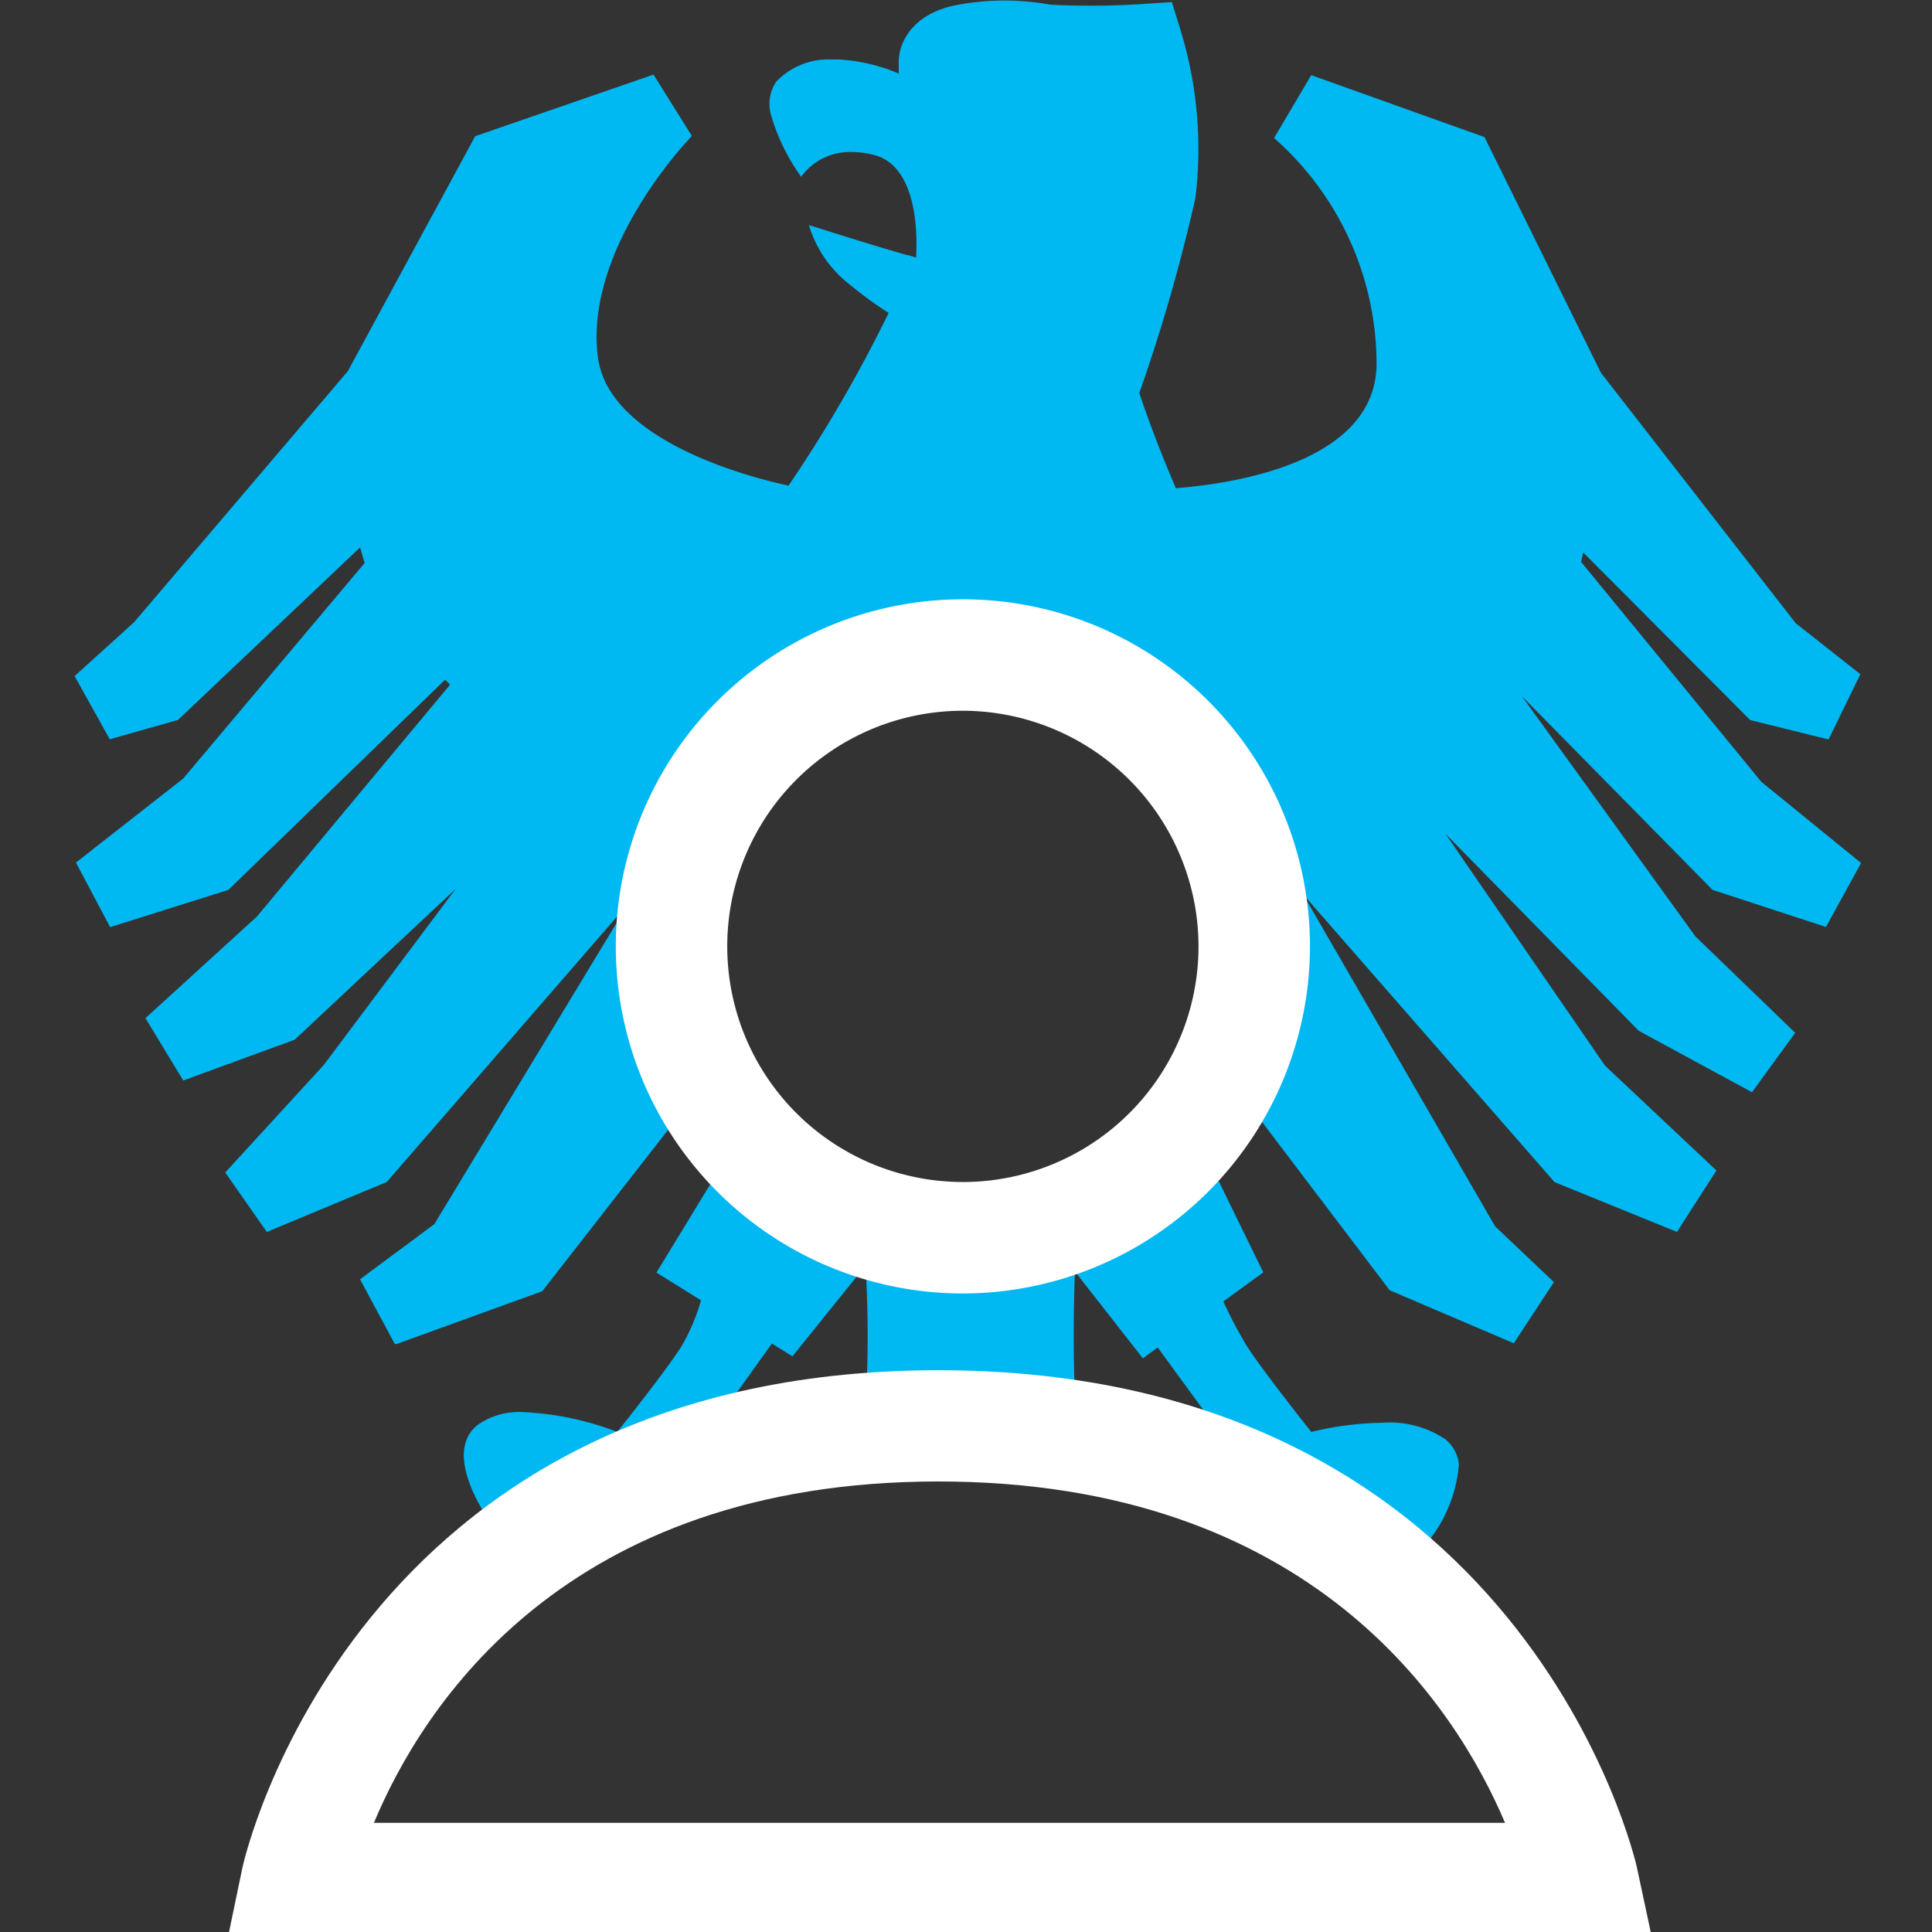 <svg xmlns="http://www.w3.org/2000/svg" xmlns:xlink="http://www.w3.org/1999/xlink" width="26" height="26" viewBox="0 0 26 26"><rect x="0" y="0" width="26" height="26" fill="#333333" stroke="none"/><defs><clipPath id="b"><rect width="26" height="26"/></clipPath></defs><g id="a" clip-path="url(#b)"><g transform="translate(-423.934 -36.623)"><path d="M442.784,58.61h0c-.275-.272-.56-.529-.845-.761a1.269,1.269,0,0,0-.445-.458v.122c-.256-.188-.522-.364-.791-.524v-.314s-.267-.029-.556-.029h-.074a8.2,8.2,0,0,0-1.5-.567.476.476,0,0,1,.019-.1c.051-.167.264-.251.636-.251a5.379,5.379,0,0,1,1.108.155l-.822-1.126-.2.146-.914-1.169a22.522,22.522,0,0,0,.031,2.309,7.789,7.789,0,0,0-2.875-.163,15.146,15.146,0,0,0,.025-2.224l-.983,1.22-.276-.172-.843,1.177h.017a5.091,5.091,0,0,1,1.091-.149c.336,0,.544.069.616.206a8.874,8.874,0,0,0-4.393,2.247c-.128-.6.845-1.414.957-1.505a1.1,1.1,0,0,0-.338-.047.994.994,0,0,0-.469.108.525.525,0,0,0-.336.49h0l-.006,0c-.129-.17-.745-1.04-.257-1.432a.979.979,0,0,1,.625-.172,4.033,4.033,0,0,1,1.255.266s.651-.814.867-1.156a2.724,2.724,0,0,0,.26-.615l-.6-.373,1.125-1.846a3.93,3.93,0,0,0,6.088-.11l.954,1.953-.538.391a6.019,6.019,0,0,0,.316.6c.122.191.422.592.847,1.13l.017.021v.005h.005a4.289,4.289,0,0,1,.951-.123,1.345,1.345,0,0,1,.849.22.493.493,0,0,1,.185.343,1.9,1.9,0,0,1-.442,1.069,4.98,4.98,0,0,0-.52-.3c-.212-.111-.424-.225-.632-.34h0c.287.212,1.206.948,1.026,1.49a1.049,1.049,0,0,1-.213.376Zm-13.537-3.9h0l-.468-.871,1-.742,2.612-4.316-3.252,3.749-1.614.672-.56-.8,1.328-1.449,1.774-2.369L427.9,50.615l-1.5.549-.509-.839,1.5-1.367,2.6-3.121-.067-.067-2.918,2.83-1.59.5-.46-.869L426.4,47.1l2.441-2.9-.061-.21-2.451,2.322-.918.26-.473-.851.8-.724,2.877-3.379,1.714-3.162,2.4-.829.516.826c-.015.015-1.458,1.5-1.264,2.981.155,1.158,2.164,1.639,2.565,1.724a18.8,18.8,0,0,0,1.347-2.324,5.137,5.137,0,0,1-.523-.381,1.592,1.592,0,0,1-.55-.8l.064.019c.528.167.942.294,1.235.378l.022.006h.011l.02.006.09.026c0-.049.1-1.219-.575-1.382a1.208,1.208,0,0,0-.287-.037.81.81,0,0,0-.688.338h0v-.011a2.688,2.688,0,0,1-.4-.819.54.54,0,0,1,.067-.454.971.971,0,0,1,.734-.3h.092a2.364,2.364,0,0,1,.824.19v-.147c-.006-.238.158-.67.816-.782a3.422,3.422,0,0,1,.606-.054,3.48,3.48,0,0,1,.611.055c.169.01.354.014.549.014.238,0,.472-.007.7-.022l.394-.026.116.378a5.43,5.43,0,0,1,.2,2.259,23.186,23.186,0,0,1-.755,2.624c.141.419.307.85.493,1.281.813-.065,2.706-.357,2.7-1.687a4.054,4.054,0,0,0-1.379-3.025l.5-.847,2.332.834,1.567,3.172L448.1,45.01l.87.686-.428.878-1.055-.261-2.247-2.255-.028.127,2.425,2.959,1.343,1.093-.473.861-1.527-.5-2.565-2.606,2.333,3.23,1.345,1.3-.581.8-1.525-.827-2.6-2.651,2.146,3.119,1.5,1.412-.531.827-1.648-.671-3.383-3.872,2.584,4.468.791.75-.54.823-1.67-.713-2.2-2.9a3.879,3.879,0,0,0,.4-1.722,3.921,3.921,0,1,0-7.4,1.808L431.231,54l-1.958.71Z" fill="#00b8f2"/><path d="M436.893,54.03a4.671,4.671,0,1,1,4.67-4.671A4.676,4.676,0,0,1,436.893,54.03Zm0-7.842a3.171,3.171,0,1,0,3.17,3.171A3.175,3.175,0,0,0,436.893,46.188Z" fill="#fff"/><path d="M446.155,62.654H427.01l.187-.9c.014-.066,1.481-6.691,9.365-6.691s9.386,6.621,9.4,6.688Zm-17.189-1.5h15.222c-.663-1.567-2.6-4.594-7.626-4.594S429.618,59.589,428.966,61.154Z" fill="#fff"/></g></g></svg>